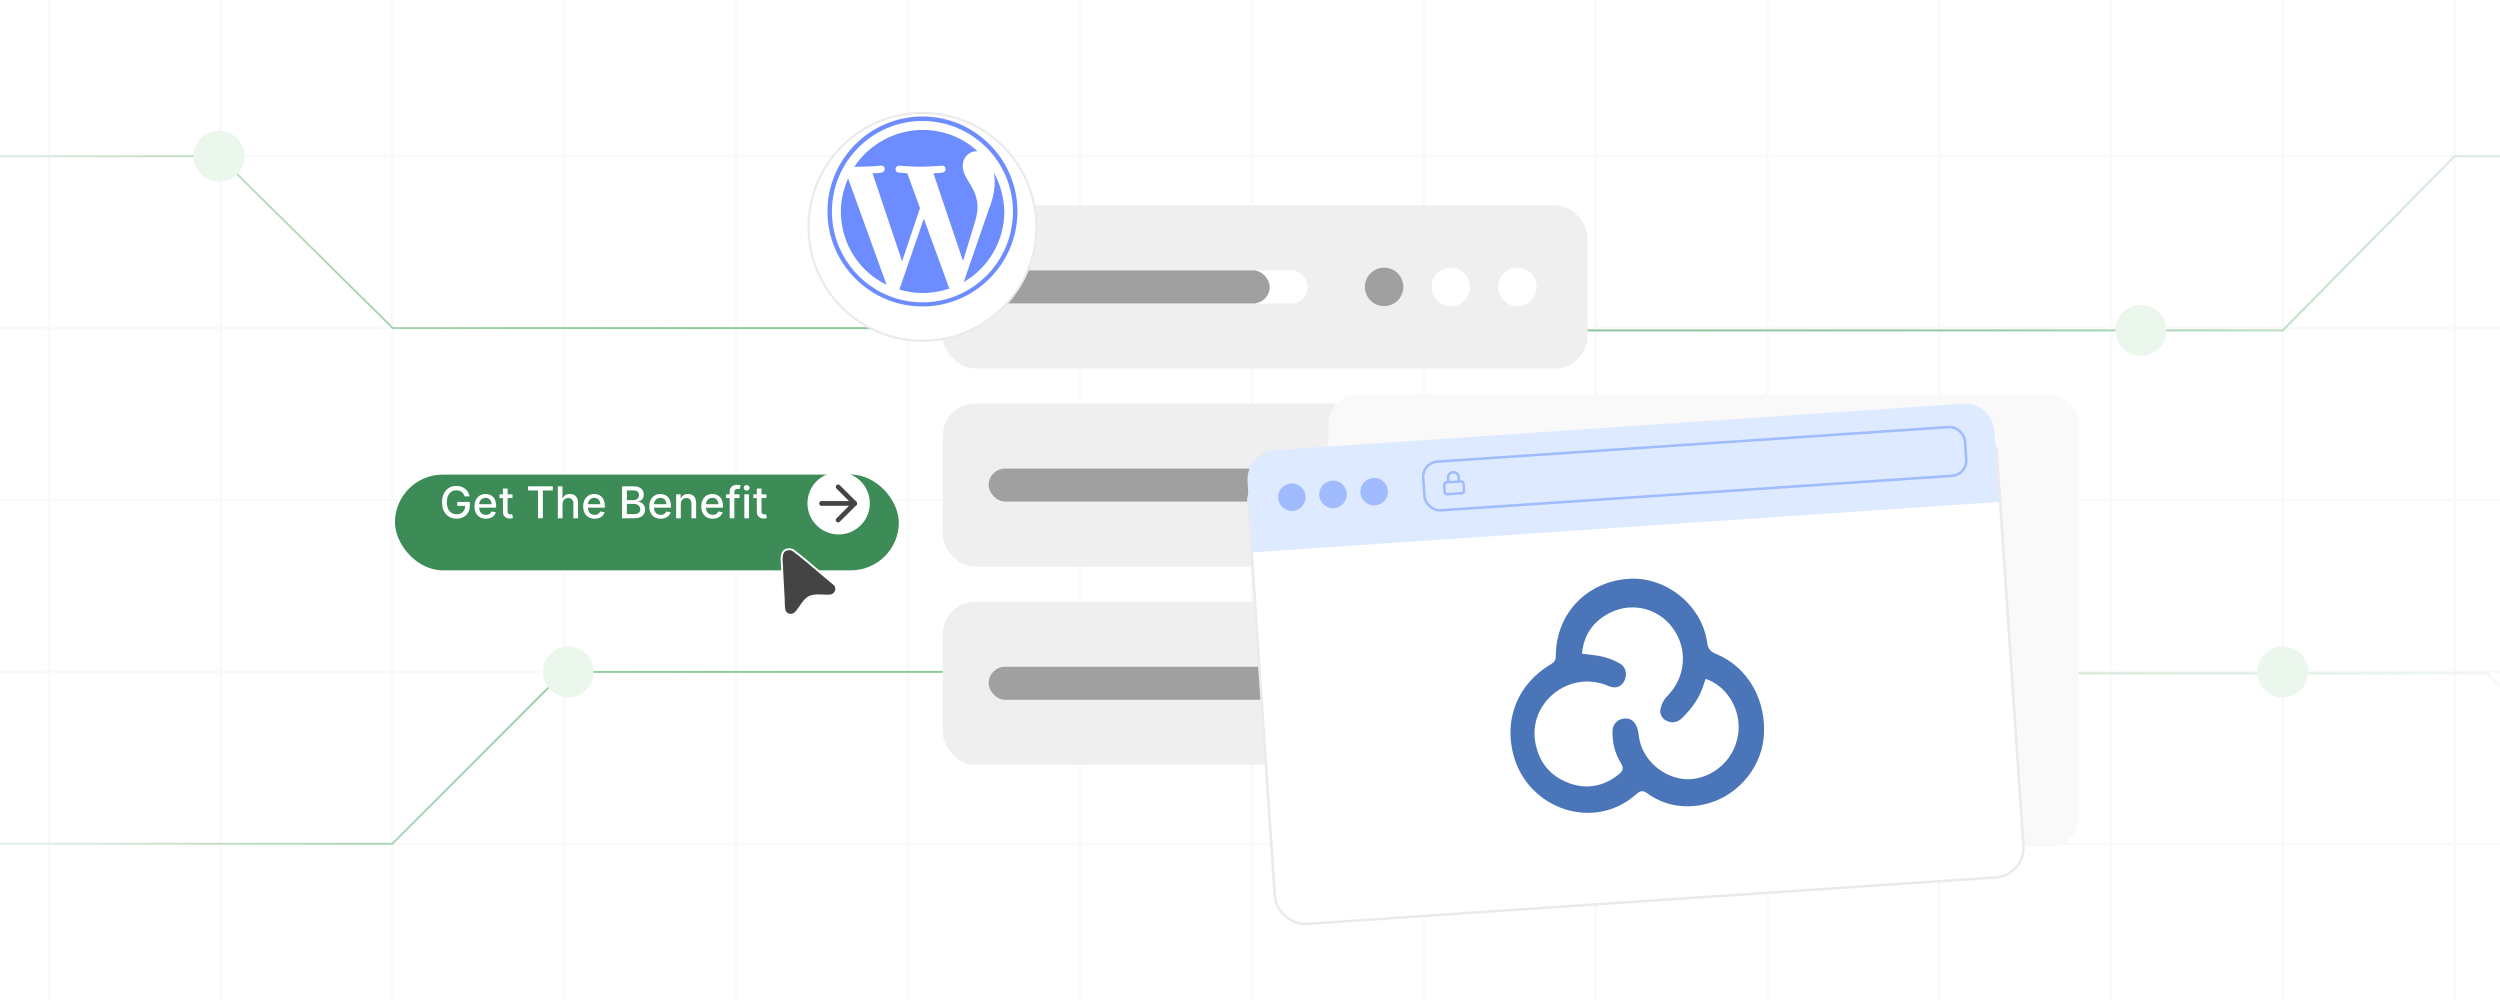 <?xml version="1.0" encoding="UTF-8"?><svg id="Layer_1" xmlns="http://www.w3.org/2000/svg" xmlns:xlink="http://www.w3.org/1999/xlink" viewBox="0 0 1000 400"><defs><clipPath id="clippath"><rect width="1000" height="400" fill="none"/></clipPath><linearGradient id="linear-gradient" x1="610.951" y1="268.754" x2="1104.591" y2="268.754" gradientUnits="userSpaceOnUse"><stop offset="0" stop-color="#8ec79d"/><stop offset=".208" stop-color="#8fc79e" stop-opacity=".986"/><stop offset=".354" stop-color="#94caa2" stop-opacity=".94"/><stop offset=".481" stop-color="#9dceaa" stop-opacity=".861"/><stop offset=".598" stop-color="#aad4b5" stop-opacity=".751"/><stop offset=".707" stop-color="#badcc3" stop-opacity=".608"/><stop offset=".811" stop-color="#cee6d4" stop-opacity=".432"/><stop offset=".909" stop-color="#e5f2e8" stop-opacity=".228"/><stop offset="1" stop-color="#fff" stop-opacity="0"/></linearGradient><linearGradient id="linear-gradient-2" x1="634.968" y1="97.323" x2="1112.008" y2="97.323" xlink:href="#linear-gradient"/><linearGradient id="linear-gradient-3" x1="376.865" y1="96.869" x2="-116.809" y2="96.869" xlink:href="#linear-gradient"/><linearGradient id="linear-gradient-4" x1="377.134" y1="297.532" x2="-86.393" y2="297.532" xlink:href="#linear-gradient"/><filter id="drop-shadow-1" x="510.409" y="136.969" width="342" height="222.72" filterUnits="userSpaceOnUse"><feOffset dx="0" dy="8.629"/><feGaussianBlur result="blur" stdDeviation="6.904"/><feFlood flood-color="#444" flood-opacity=".09"/><feComposite in2="blur" operator="in"/><feComposite in="SourceGraphic"/></filter><filter id="drop-shadow-2" x="477.289" y="148.969" width="353.04" height="242.16" filterUnits="userSpaceOnUse"><feOffset dx="0" dy="8.629"/><feGaussianBlur result="blur-2" stdDeviation="6.904"/><feFlood flood-color="#444" flood-opacity=".09"/><feComposite in2="blur-2" operator="in"/><feComposite in="SourceGraphic"/></filter><filter id="drop-shadow-3" x="138.452" y="170.372" width="240.72" height="77.28" filterUnits="userSpaceOnUse"><feOffset dx="0" dy="7.612"/><feGaussianBlur result="blur-3" stdDeviation="6.089"/><feFlood flood-color="#444" flood-opacity=".09"/><feComposite in2="blur-3" operator="in"/><feComposite in="SourceGraphic"/></filter><filter id="drop-shadow-4" x="301.34" y="208.22" width="44.64" height="49.2" filterUnits="userSpaceOnUse"><feOffset dx="0" dy="4.542"/><feGaussianBlur result="blur-4" stdDeviation="3.633"/><feFlood flood-color="#444" flood-opacity=".09"/><feComposite in2="blur-4" operator="in"/><feComposite in="SourceGraphic"/></filter><filter id="drop-shadow-5" x="308.029" y="29.869" width="121.92" height="121.68" filterUnits="userSpaceOnUse"><feOffset dx="0" dy="6.155"/><feGaussianBlur result="blur-5" stdDeviation="4.924"/><feFlood flood-color="#444" flood-opacity=".09"/><feComposite in2="blur-5" operator="in"/><feComposite in="SourceGraphic"/></filter></defs><g clip-path="url(#clippath)"><g opacity=".28"><line x1="19.556" y1="-39.944" x2="19.556" y2="439.944" fill="none" stroke="#eaeaea" stroke-miterlimit="10" stroke-width="1.002"/><line x1="156.925" y1="-39.944" x2="156.925" y2="439.944" fill="none" stroke="#eaeaea" stroke-miterlimit="10" stroke-width="1.002"/><line x1="225.679" y1="-39.944" x2="225.679" y2="439.944" fill="none" stroke="#eaeaea" stroke-miterlimit="10" stroke-width="1.002"/><line x1="363.188" y1="-39.944" x2="363.188" y2="439.944" fill="none" stroke="#eaeaea" stroke-miterlimit="10" stroke-width="1.002"/><line x1="431.942" y1="-39.944" x2="431.942" y2="439.944" fill="none" stroke="#eaeaea" stroke-miterlimit="10" stroke-width="1.002"/><line x1="569.45" y1="-39.944" x2="569.45" y2="439.944" fill="none" stroke="#eaeaea" stroke-miterlimit="10" stroke-width="1.002"/><line x1="638.204" y1="-39.944" x2="638.204" y2="439.944" fill="none" stroke="#eaeaea" stroke-miterlimit="10" stroke-width="1.002"/><line x1="775.713" y1="-39.944" x2="775.713" y2="439.944" fill="none" stroke="#eaeaea" stroke-miterlimit="10" stroke-width="1.002"/><line x1="844.467" y1="-39.944" x2="844.467" y2="439.944" fill="none" stroke="#eaeaea" stroke-miterlimit="10" stroke-width="1.002"/><line x1="88.31" y1="-39.944" x2="88.31" y2="439.944" fill="none" stroke="#eaeaea" stroke-miterlimit="10" stroke-width="1.002"/><line x1="294.433" y1="-39.944" x2="294.433" y2="439.944" fill="none" stroke="#eaeaea" stroke-miterlimit="10" stroke-width="1.002"/><line x1="500.696" y1="-39.944" x2="500.696" y2="439.944" fill="none" stroke="#eaeaea" stroke-miterlimit="10" stroke-width="1.002"/><line x1="706.958" y1="-39.944" x2="706.958" y2="439.944" fill="none" stroke="#eaeaea" stroke-miterlimit="10" stroke-width="1.002"/><line x1="913.082" y1="-39.944" x2="913.082" y2="439.944" fill="none" stroke="#eaeaea" stroke-miterlimit="10" stroke-width="1.002"/><line x1="981.836" y1="-39.944" x2="981.836" y2="439.944" fill="none" stroke="#eaeaea" stroke-miterlimit="10" stroke-width="1.002"/><line x1="1003.13" y1="62.492" x2="-3.13" y2="62.492" fill="none" stroke="#eaeaea" stroke-miterlimit="10" stroke-width="1.002"/><line x1="1003.13" y1="131.246" x2="-3.13" y2="131.246" fill="none" stroke="#eaeaea" stroke-miterlimit="10" stroke-width="1.002"/><line x1="1003.13" y1="268.754" x2="-3.13" y2="268.754" fill="none" stroke="#eaeaea" stroke-miterlimit="10" stroke-width="1.002"/><line x1="1003.13" y1="337.508" x2="-3.13" y2="337.508" fill="none" stroke="#eaeaea" stroke-miterlimit="10" stroke-width="1.002"/><line x1="1003.13" y1="200" x2="-3.13" y2="200" fill="none" stroke="#eaeaea" stroke-miterlimit="10" stroke-width="1.002"/></g><polyline points="610.951 187.185 669.607 187.185 751.777 269.354 994.92 269.354 1075.889 350.324 1104.591 350.324" fill="none" opacity=".49" stroke="url(#linear-gradient)" stroke-miterlimit="10" stroke-width=".784"/><polyline points="634.968 132.154 913.082 132.154 981.836 62.492 1112.008 62.492" fill="none" stroke="url(#linear-gradient-2)" stroke-miterlimit="10" stroke-width=".784"/><polyline points="376.865 131.246 157.117 131.246 87.614 62.492 -116.809 62.492" fill="none" stroke="url(#linear-gradient-3)" stroke-miterlimit="10" stroke-width=".784"/><polyline points="377.134 268.754 225.679 268.754 156.925 337.508 -6.049 337.508 -86.116 257.442" fill="none" stroke="url(#linear-gradient-4)" stroke-miterlimit="10" stroke-width=".784"/><circle cx="913.082" cy="268.754" r="10.188" fill="#ebf7ec"/><circle cx="227.308" cy="268.754" r="10.188" fill="#ebf7ec"/><circle cx="87.614" cy="62.492" r="10.188" fill="#ebf7ec"/><circle cx="856.363" cy="132.154" r="10.188" fill="#ebf7ec"/><rect x="377.134" y="82.129" width="257.834" height="65.254" rx="12.904" ry="12.904" fill="#efefef"/><circle cx="553.643" cy="114.757" r="7.693" fill="#a0a0a0"/><circle cx="580.307" cy="114.757" r="7.693" fill="#fff"/><circle cx="606.971" cy="114.757" r="7.693" fill="#fff"/><rect x="395.434" y="108.132" width="127.606" height="13.25" rx="6.452" ry="6.452" fill="#fff"/><rect x="395.434" y="108.132" width="112.471" height="13.25" rx="6.625" ry="6.625" fill="#a0a0a0"/><rect x="377.134" y="161.404" width="257.834" height="65.254" rx="12.904" ry="12.904" fill="#efefef"/><circle cx="553.643" cy="194.031" r="7.693" fill="#fff"/><circle cx="580.307" cy="194.031" r="7.693" fill="#fff"/><circle cx="606.971" cy="194.031" r="7.693" fill="#a0a0a0"/><rect x="395.434" y="187.406" width="127.606" height="13.25" rx="6.452" ry="6.452" fill="#fff"/><rect x="395.434" y="187.406" width="116.073" height="13.25" rx="6.625" ry="6.625" fill="#a0a0a0"/><rect x="377.134" y="240.679" width="257.834" height="65.254" rx="12.904" ry="12.904" fill="#efefef"/><circle cx="553.643" cy="273.305" r="7.693" fill="#a0a0a0"/><circle cx="580.307" cy="273.305" r="7.693" fill="#fff"/><circle cx="606.971" cy="273.305" r="7.693" fill="#fff"/><rect x="395.434" y="266.681" width="127.606" height="13.25" rx="6.452" ry="6.452" fill="#fff"/><rect x="395.434" y="266.681" width="116.073" height="13.25" rx="6.625" ry="6.625" fill="#a0a0a0"/><rect x="531.356" y="149.211" width="300.09" height="180.982" rx="11.841" ry="11.841" fill="#f9f9f9" filter="url(#drop-shadow-1)"/><rect x="503.717" y="170.866" width="300.09" height="180.982" rx="11.841" ry="11.841" transform="translate(-16.122 44.638) rotate(-3.863)" fill="#fff" filter="url(#drop-shadow-2)" stroke="#eaeaea" stroke-miterlimit="10" stroke-width="1.007"/><path d="M511.075,170.722h275.725c6.535,0,11.841,5.306,11.841,11.841v28.339h-299.408v-28.339c0-6.535,5.306-11.841,11.841-11.841Z" transform="translate(-11.381 44.152) rotate(-3.863)" fill="#deeaff"/><circle cx="516.738" cy="198.872" r="5.511" fill="#a0bcff"/><circle cx="533.2" cy="197.76" r="5.511" fill="#a0bcff"/><circle cx="549.663" cy="196.649" r="5.511" fill="#a0bcff"/><rect x="569.289" y="177.713" width="217.196" height="19.538" rx="6.04" ry="6.04" transform="translate(-11.091 46.095) rotate(-3.863)" fill="none" stroke="#a0bcff" stroke-miterlimit="10" stroke-width="1.027"/><rect x="577.764" y="192.757" width="7.744" height="4.733" rx=".861" ry=".861" transform="translate(-11.824 39.628) rotate(-3.863)" fill="none" stroke="#a0bcff" stroke-miterlimit="10" stroke-width="1.007"/><path d="M579.33,192.907l-.116-1.717c-.08-1.185.817-2.211,2.001-2.291s2.211.817,2.291,2.001l.116,1.717" fill="none" stroke="#a0bcff" stroke-miterlimit="10" stroke-width="1.007"/><path d="M651.374,231.53c14.996-1.057,29.463,10.572,31.489,25.522.339,2.504,1.372,3.643,3.626,4.557,12.722,5.16,20.37,18.753,18.99,33.423-1.211,12.877-11.388,24.306-24.439,26.868-7.86,1.543-15.422.252-22.064-4.533-1.711-1.232-2.784-1.202-4.355.216-16.782,15.15-43.421,6.287-49.257-15.616-3.909-14.669,1.992-28.606,14.961-36.262,1.379-.814,1.988-1.609,1.992-3.324.04-16.805,12.207-29.663,29.057-30.851ZM682.278,271.542c-.268.732-.517,1.296-.684,1.884-1.542,5.432-4.722,9.821-8.691,13.716-1.703,1.671-3.707,2.277-5.921,1.366-2.176-.895-3.229-2.878-2.779-5.018.374-1.778,1.34-3.697,2.621-4.974,7.535-7.509,8.511-19.024,2.124-27.515-6.217-8.267-17.43-10.528-26.531-5.04-5.759,3.473-9.056,8.698-9.592,15.522,3.021.419,5.825.565,8.49,1.251,2.395.616,4.805,1.552,6.903,2.842,2.39,1.47,2.776,4.813,1.291,7.196-1.414,2.27-3.751,2.768-6.579,1.462-.807-.373-1.668-.652-2.529-.883-14.92-3.989-28.812,8.907-26.32,23.369,1.406,8.157,6.022,13.816,13.686,16.582,7.083,2.556,13.787,1.202,19.741-3.545,1.631-1.301,2.101-2.459.858-4.494-2.429-3.977-3.573-8.438-3.329-13.119.14-2.679,2.141-4.511,4.68-4.735,2.675-.236,4.229,1.285,5.092,3.548.472,1.237.612,2.615.802,3.943,1.284,8.986,9.757,16.356,18.795,16.78,10.082.473,20.747-7.963,21.045-20.416.211-8.8-5.3-17.057-13.173-19.724Z" fill="#4a76b9"/><rect x="157.45" y="181.71" width="202.604" height="39.331" rx="19.666" ry="19.666" fill="#3d8c58" filter="url(#drop-shadow-3)" stroke="#fff" stroke-miterlimit="10" stroke-width="1.052"/><rect x="157.45" y="194.529" width="168.303" height="15.295" fill="none"/><path d="M185.872,198.562c-.121-.378-.282-.718-.483-1.019-.202-.301-.442-.559-.72-.773-.278-.214-.595-.377-.951-.49-.355-.112-.745-.168-1.169-.168-.719,0-1.367.185-1.945.555-.578.37-1.034.911-1.368,1.623-.335.713-.502,1.585-.502,2.615,0,1.035.169,1.91.505,2.624s.798,1.257,1.384,1.627c.586.369,1.253.555,2.001.555.694,0,1.3-.142,1.817-.424.518-.283.918-.683,1.203-1.2s.427-1.127.427-1.829l.498.093h-3.653v-1.589h5.018v1.453c0,1.072-.228,2.002-.683,2.789-.455.788-1.083,1.395-1.883,1.823-.8.429-1.715.643-2.746.643-1.155,0-2.168-.267-3.039-.798-.871-.532-1.549-1.287-2.036-2.267-.486-.979-.729-2.141-.729-3.487,0-1.018.141-1.932.424-2.743.283-.81.68-1.499,1.194-2.066.513-.567,1.118-1.002,1.813-1.303.696-.301,1.458-.452,2.285-.452.69,0,1.333.102,1.929.305s1.128.493,1.596.867c.468.374.855.817,1.163,1.331s.515,1.081.624,1.705h-1.976Z" fill="#fff"/><path d="M194.356,207.488c-.943,0-1.755-.203-2.434-.607-.68-.405-1.203-.977-1.571-1.715-.368-.737-.552-1.603-.552-2.596,0-.981.184-1.845.552-2.593s.883-1.332,1.546-1.752c.663-.419,1.439-.629,2.328-.629.54,0,1.064.089,1.571.268s.962.46,1.365.841c.403.383.721.878.954,1.487s.349,1.347.349,2.216v.66h-7.611v-1.395h5.784c0-.491-.1-.926-.299-1.306-.2-.38-.479-.681-.838-.901-.36-.22-.78-.331-1.262-.331-.524,0-.98.128-1.369.383-.388.256-.688.588-.897.998s-.315.853-.315,1.331v1.091c0,.641.113,1.185.34,1.634.227.448.543.79.951,1.025.407.234.883.352,1.427.352.353,0,.675-.051.966-.152s.542-.255.754-.458c.212-.204.374-.455.486-.755l1.764.318c-.141.519-.394.974-.757,1.362s-.818.69-1.365.903c-.547.214-1.169.321-1.867.321Z" fill="#fff"/><path d="M205.008,197.72v1.496h-5.229v-1.496h5.229ZM201.181,195.426h1.864v9.057c0,.361.054.633.162.814.108.181.248.304.421.368.172.065.36.097.564.097.149,0,.28-.011.393-.031s.2-.037.262-.05l.337,1.539c-.108.042-.262.085-.461.128-.2.044-.449.067-.748.072-.49.008-.947-.079-1.371-.262-.424-.184-.767-.466-1.029-.849-.262-.382-.393-.861-.393-1.44v-9.444Z" fill="#fff"/><path d="M211.235,196.187v-1.658h9.88v1.658h-3.983v11.108h-1.92v-11.108h-3.977Z" fill="#fff"/><path d="M225.005,201.61v5.685h-1.864v-12.766h1.839v4.75h.119c.224-.515.567-.925,1.028-1.228s1.063-.455,1.808-.455c.657,0,1.231.135,1.724.405.492.27.875.672,1.147,1.206.272.534.408,1.2.408,1.998v6.09h-1.864v-5.865c0-.703-.181-1.248-.542-1.637-.361-.389-.864-.583-1.508-.583-.44,0-.835.094-1.181.281-.347.187-.619.46-.817.82-.197.359-.296.793-.296,1.3Z" fill="#fff"/><path d="M237.833,207.488c-.943,0-1.755-.203-2.434-.607-.68-.405-1.203-.977-1.571-1.715-.368-.737-.552-1.603-.552-2.596,0-.981.184-1.845.552-2.593s.883-1.332,1.546-1.752c.663-.419,1.439-.629,2.328-.629.54,0,1.064.089,1.571.268s.962.46,1.365.841c.403.383.721.878.954,1.487s.349,1.347.349,2.216v.66h-7.611v-1.395h5.784c0-.491-.1-.926-.299-1.306-.2-.38-.479-.681-.838-.901-.36-.22-.78-.331-1.262-.331-.524,0-.98.128-1.369.383-.388.256-.688.588-.897.998s-.315.853-.315,1.331v1.091c0,.641.113,1.185.34,1.634.227.448.543.79.951,1.025.407.234.883.352,1.427.352.353,0,.675-.051.966-.152s.542-.255.754-.458c.212-.204.374-.455.486-.755l1.764.318c-.141.519-.394.974-.757,1.362s-.818.69-1.365.903c-.547.214-1.169.321-1.867.321Z" fill="#fff"/><path d="M248.816,207.295v-12.766h4.675c.906,0,1.656.149,2.25.446.594.297,1.039.698,1.334,1.203.295.505.443,1.073.443,1.705,0,.532-.098.98-.293,1.343-.195.364-.456.655-.782.873-.327.218-.685.377-1.076.477v.125c.424.021.838.157,1.244.408.405.251.741.607,1.007,1.069.266.461.399,1.022.399,1.683,0,.652-.153,1.237-.458,1.755-.306.518-.776.927-1.412,1.228-.636.302-1.448.452-2.437.452h-4.894ZM250.742,200.052h2.581c.432,0,.822-.083,1.169-.249.347-.166.623-.4.829-.701.206-.301.309-.658.309-1.069,0-.528-.185-.97-.555-1.328-.37-.357-.937-.536-1.702-.536h-2.63v3.883ZM250.742,205.644h2.78c.922,0,1.583-.179,1.982-.536s.599-.805.599-1.341c0-.402-.102-.772-.306-1.109s-.493-.605-.87-.804c-.376-.2-.822-.3-1.337-.3h-2.849v4.09Z" fill="#fff"/><path d="M264.275,207.488c-.943,0-1.755-.203-2.434-.607-.68-.405-1.203-.977-1.571-1.715-.368-.737-.552-1.603-.552-2.596,0-.981.184-1.845.552-2.593s.883-1.332,1.546-1.752c.663-.419,1.439-.629,2.328-.629.54,0,1.064.089,1.571.268s.962.46,1.365.841c.403.383.721.878.954,1.487s.349,1.347.349,2.216v.66h-7.611v-1.395h5.784c0-.491-.1-.926-.299-1.306-.2-.38-.479-.681-.838-.901-.36-.22-.78-.331-1.262-.331-.524,0-.98.128-1.369.383-.388.256-.688.588-.897.998s-.315.853-.315,1.331v1.091c0,.641.113,1.185.34,1.634.227.448.543.79.951,1.025.407.234.883.352,1.427.352.353,0,.675-.051.966-.152s.542-.255.754-.458c.212-.204.374-.455.486-.755l1.764.318c-.141.519-.394.974-.757,1.362s-.818.69-1.365.903c-.547.214-1.169.321-1.867.321Z" fill="#fff"/><path d="M272.322,201.61v5.685h-1.864v-9.575h1.789v1.559h.118c.22-.507.566-.914,1.038-1.222s1.067-.461,1.786-.461c.652,0,1.224.136,1.714.408.49.273.871.676,1.141,1.212s.405,1.199.405,1.989v6.09h-1.864v-5.865c0-.694-.181-1.238-.542-1.63-.361-.393-.858-.589-1.49-.589-.432,0-.815.094-1.15.281s-.599.46-.791.82c-.193.359-.29.793-.29,1.3Z" fill="#fff"/><path d="M285.069,207.488c-.943,0-1.755-.203-2.434-.607-.68-.405-1.203-.977-1.571-1.715-.368-.737-.552-1.603-.552-2.596,0-.981.184-1.845.552-2.593s.883-1.332,1.546-1.752c.663-.419,1.439-.629,2.328-.629.54,0,1.064.089,1.571.268s.962.46,1.365.841c.403.383.721.878.954,1.487s.349,1.347.349,2.216v.66h-7.611v-1.395h5.784c0-.491-.1-.926-.299-1.306-.2-.38-.479-.681-.838-.901-.36-.22-.78-.331-1.262-.331-.524,0-.98.128-1.369.383-.388.256-.688.588-.897.998s-.315.853-.315,1.331v1.091c0,.641.113,1.185.34,1.634.227.448.543.79.951,1.025.407.234.883.352,1.427.352.353,0,.675-.051.966-.152s.542-.255.754-.458c.212-.204.374-.455.486-.755l1.764.318c-.141.519-.394.974-.757,1.362s-.818.69-1.365.903c-.547.214-1.169.321-1.867.321Z" fill="#fff"/><path d="M295.81,197.72v1.496h-5.411v-1.496h5.411ZM291.882,207.295v-10.684c0-.599.131-1.096.393-1.493.262-.397.608-.694,1.041-.892.432-.197.901-.296,1.409-.296.374,0,.694.03.96.09.266.06.463.115.592.165l-.436,1.508c-.087-.025-.2-.055-.337-.09-.137-.035-.303-.053-.498-.053-.453,0-.776.112-.969.336-.193.225-.29.549-.29.973v10.435h-1.864Z" fill="#fff"/><path d="M298.671,196.243c-.324,0-.602-.109-.833-.327-.231-.218-.346-.479-.346-.783,0-.307.115-.57.346-.788.231-.218.508-.328.833-.328.324,0,.602.109.832.328.231.218.346.479.346.782,0,.308-.115.57-.346.789-.231.218-.508.327-.832.327ZM297.729,207.295v-9.575h1.864v9.575h-1.864Z" fill="#fff"/><path d="M306.568,197.72v1.496h-5.229v-1.496h5.229ZM302.741,195.426h1.864v9.057c0,.361.054.633.162.814.108.181.248.304.421.368.172.065.36.097.564.097.149,0,.28-.011.393-.031s.2-.037.262-.05l.337,1.539c-.108.042-.262.085-.461.128-.2.044-.449.067-.748.072-.49.008-.947-.079-1.371-.262-.424-.184-.767-.466-1.029-.849-.262-.382-.393-.861-.393-1.44v-9.444Z" fill="#fff"/><circle cx="335.452" cy="201.309" r="12.47" fill="#fff"/><line x1="328.616" y1="201.376" x2="341.887" y2="201.376" fill="none" stroke="#444" stroke-linecap="round" stroke-linejoin="round" stroke-width="1.896"/><polyline points="335.252 194.74 341.887 201.376 335.252 208.011" fill="none" stroke="#444" stroke-linecap="round" stroke-linejoin="round" stroke-width="1.896"/><g filter="url(#drop-shadow-4)"><path d="M315.232,215.164c1.262-.172,1.923.292,2.851,1.009,5.426,4.195,10.53,8.873,15.856,13.188,1.334,1.707.227,4.141-1.912,4.309-2.581.203-6.277-.578-8.531.694-1.95,1.101-3.557,4.331-5.102,6.037-1.226,1.354-3.338,1.349-4.335-.247-.663-1.062-.512-4.068-.584-5.43-.23-4.348-.5-8.698-.689-13.048-.1-2.308-.798-6.07,2.446-6.512Z" fill="#444" stroke="#fff" stroke-miterlimit="10" stroke-width=".772"/></g><circle cx="368.976" cy="84.588" r="45.568" fill="#fff" filter="url(#drop-shadow-5)" stroke="#eaeaea" stroke-miterlimit="10" stroke-width=".85"/><path d="M336.346,84.588c0,12.943,7.433,24.092,18.286,29.329l-15.389-42.544c-1.793,4.132-2.897,8.537-2.897,13.216ZM391.002,82.938c0-3.99-1.52-6.887-2.755-8.953-1.651-2.755-3.17-4.951-3.17-7.706,0-3.028,2.339-5.783,5.51-5.783h.416c-5.783-5.367-13.489-8.537-22.026-8.537-10.96.095-21.171,5.616-27.263,14.736h2.066c3.443,0,8.668-.416,8.668-.416,1.793-.142,1.924,2.482.273,2.755,0,0-1.793.273-3.716.273l11.838,35.242,7.16-21.337-5.094-13.904-3.443-.273c-1.793-.142-1.52-2.755.142-2.755,0,0,5.367.416,8.537.416,3.443,0,8.668-.416,8.668-.416,1.793-.142,1.924,2.482.273,2.755,0,0-1.793.273-3.716.273l11.838,35.111,3.325-10.877c1.377-4.548,2.482-7.706,2.482-10.603h-.024s.012,0,.012,0ZM369.522,87.474l-9.772,28.367c2.885.831,6.056,1.377,9.226,1.377,3.859,0,7.433-.712,10.877-1.793-.142-.142-.142-.273-.273-.416l-10.045-27.536h-.012ZM397.616,69.033l.273,3.325c0,3.325-.546,7.018-2.482,11.708l-9.915,28.771c9.642-5.64,16.244-16.113,16.244-28.224-.142-5.64-1.651-10.877-4.132-15.555v-.024h.012ZM368.976,46.591c-20.922,0-37.997,17.075-37.997,37.997,0,20.922,17.075,37.997,37.997,37.997,20.922,0,37.997-17.075,37.997-37.997,0-20.922-17.075-37.997-37.997-37.997ZM368.976,120.934c-19.96,0-36.204-16.244-36.204-36.346.024-19.984,16.22-36.18,36.204-36.204,19.984.036,36.18,16.22,36.204,36.204,0,20.103-16.244,36.346-36.204,36.346Z" fill="#6d8cff"/></g></svg>
